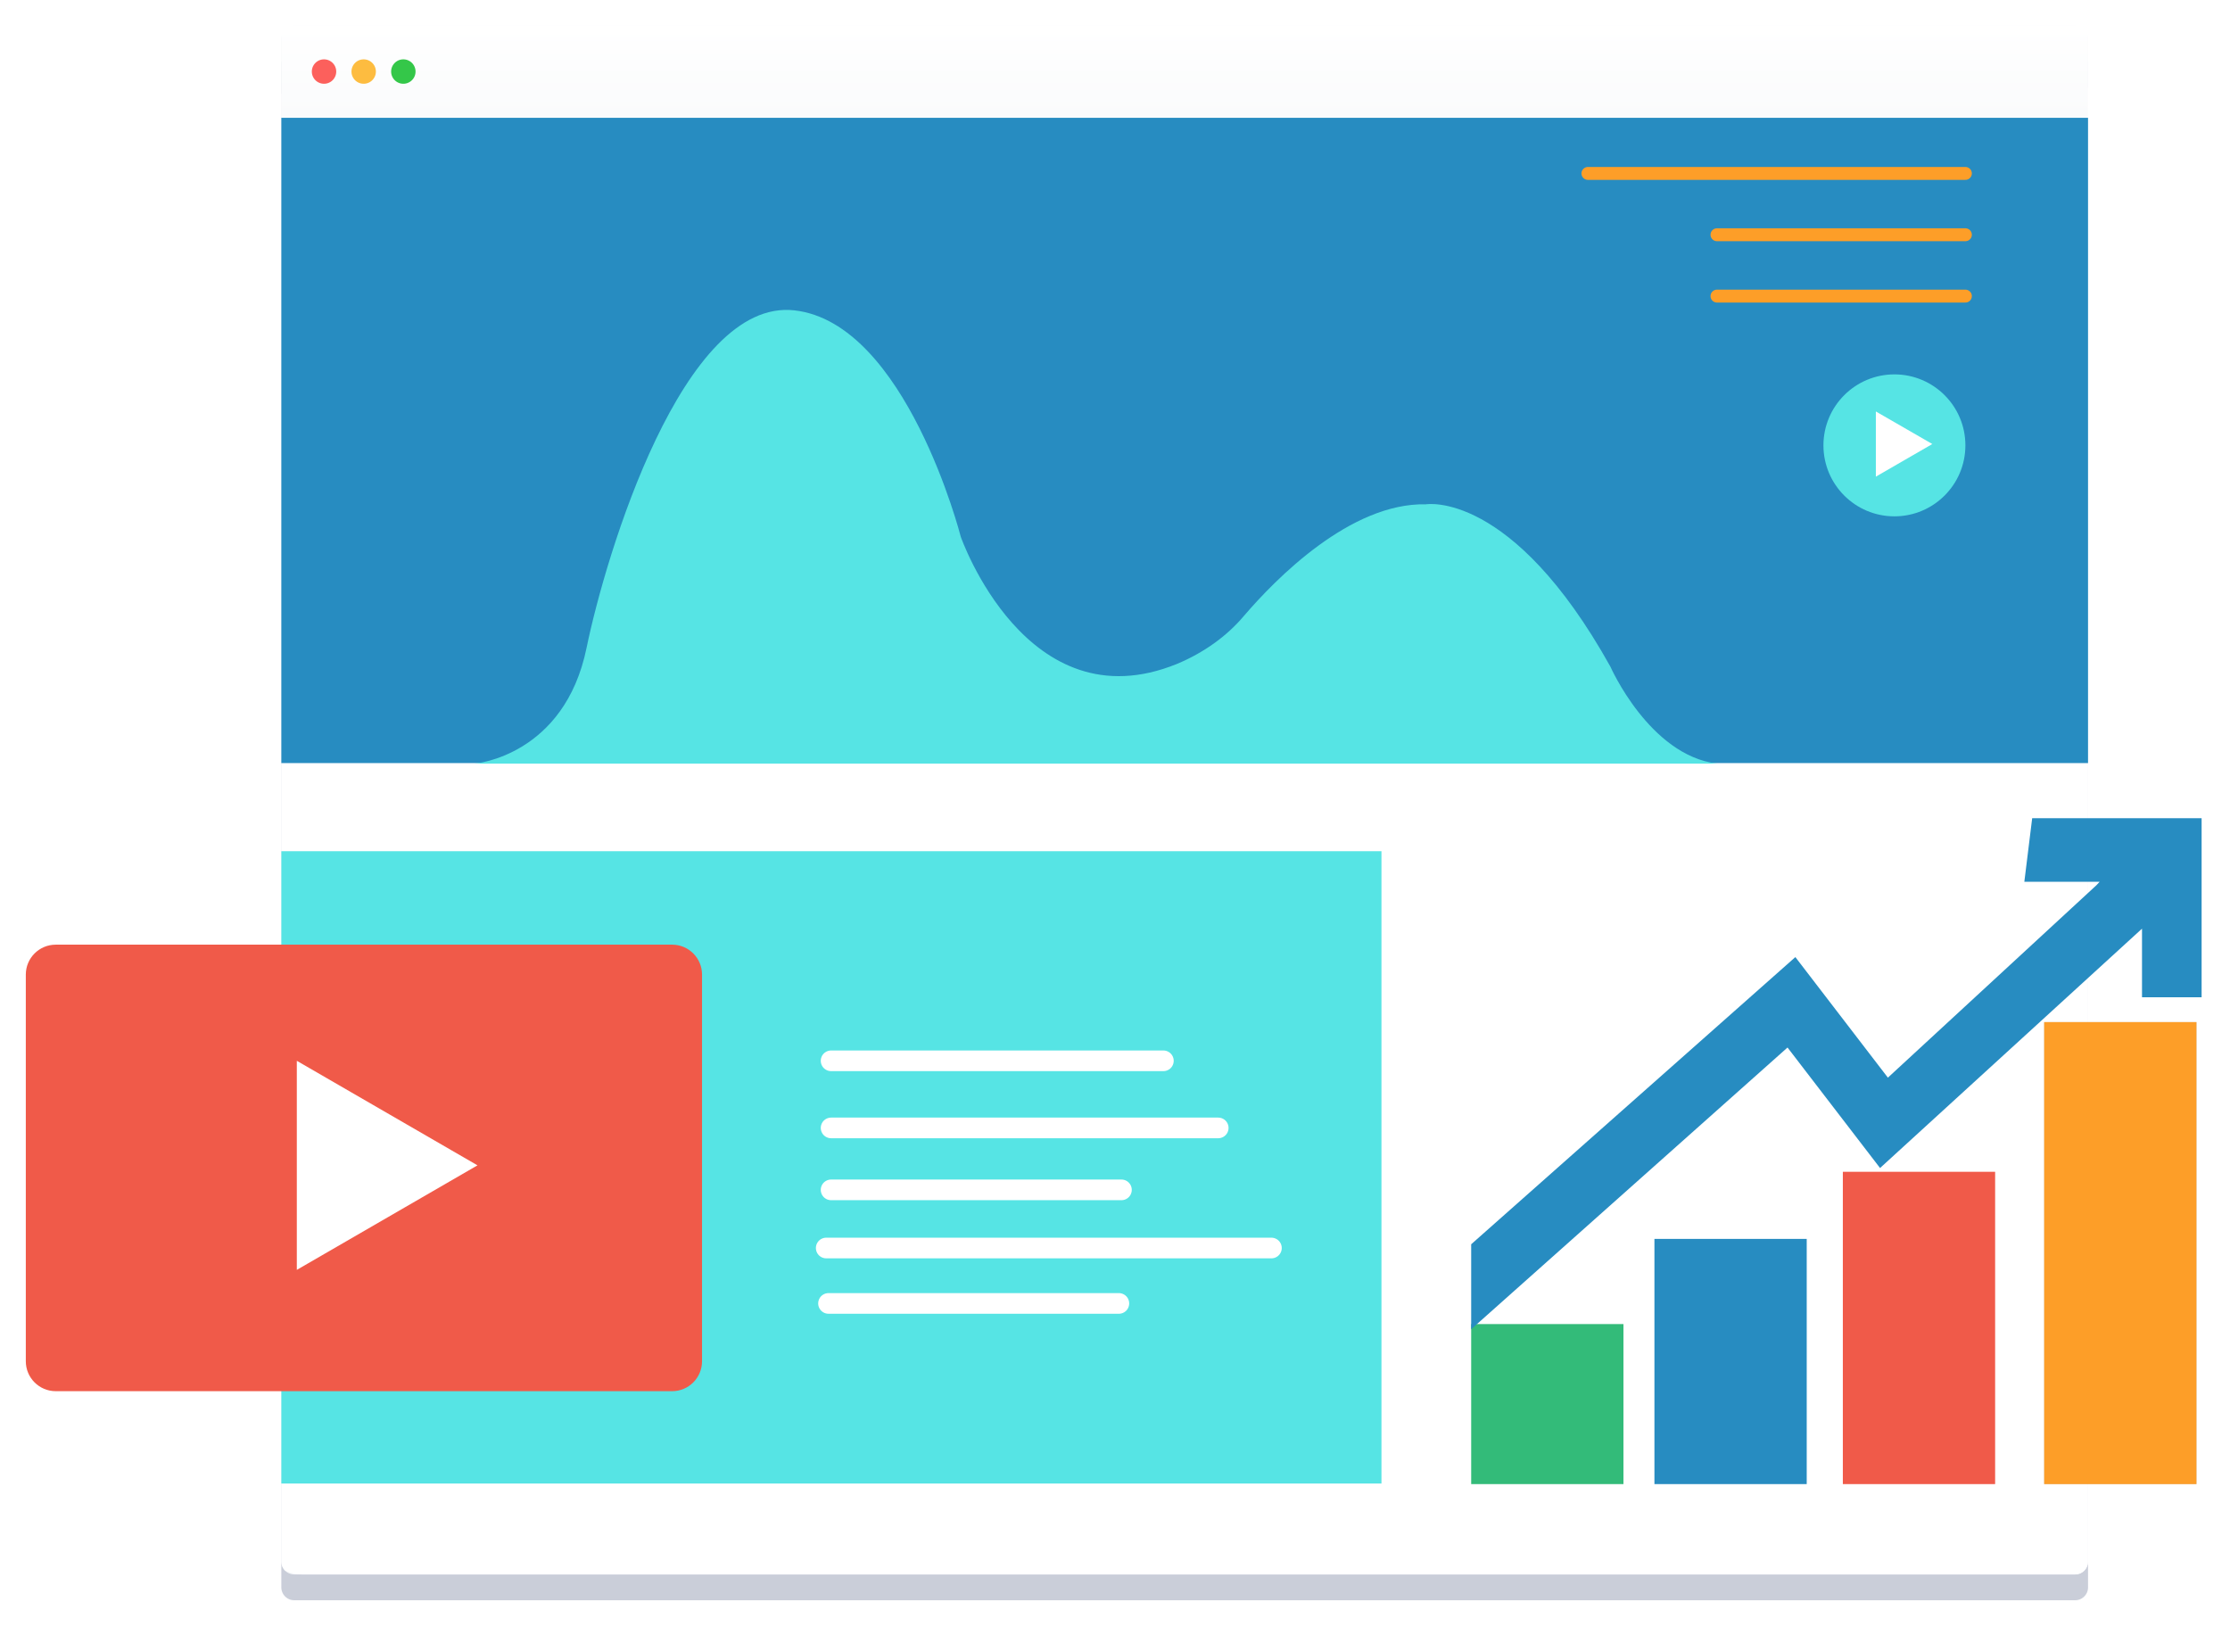 <svg xmlns="http://www.w3.org/2000/svg" xmlns:xlink="http://www.w3.org/1999/xlink" width="864" height="640" viewBox="0 0 864 640">
<defs>
<path id="zfsra" d="M171 3122a5 5 0 0 1 5-5h690a5 5 0 0 1 5 5v590a5 5 0 0 1-5 5H176a5 5 0 0 1-5-5z"/>
<path id="zfsrb" d="M854 3682v-179h59v179z"/>
<path id="zfsrf" d="M164 3156c0-8.284 6.716-15 15-15h694c8.284 0 15 6.716 15 15v546c0 8.284-6.716 15-15 15H179c-8.284 0-15-6.716-15-15z"/>
<path id="zfsrg" d="M40.999 3297.83H-1.5"/>
<path id="zfsrh" d="M19.75 3319.094v-40.024"/>
<path id="zfsri" d="M53.5 3349.11H31"/>
<path id="zfsrj" d="M39.75 3360.373v-22.513"/>
<path id="zfsrk" d="M171 3681.79v-245h426.24v245z"/>
<path id="zfsrl" d="M171 3402.65v-250h700v250z"/>
<path id="zfsrm" d="M768.48 3279.55c0-15.188 12.312-27.5 27.5-27.5s27.5 12.312 27.5 27.5-12.312 27.5-27.5 27.5-27.5-12.312-27.5-27.5z"/>
<path id="zfsrn" d="M788.79 3266.42v25.249l21.874-12.637-21.874-12.612z"/>
<path id="zfsro" d="M245.99 3402.85s34.711-2.906 43.284-44.918c7.411-35.9 37.255-135.598 80.54-130.687 43.283 4.91 64.43 87.712 64.43 87.712s25.447 72.96 83.727 49.288c10.45-4.367 19.392-10.78 26.015-18.66 12.204-14.232 41.184-43.857 70.484-43.195 0 0 33.229-5.733 71.473 62.898 0 0 15.095 34.295 41.282 37.562z"/>
<path id="zfsrp" d="M677.23 3174.19h146.246"/>
<path id="zfsrq" d="M727.23 3197.95h96.247"/>
<path id="zfsrr" d="M382.11 3590.53h172.495"/>
<path id="zfsrs" d="M384 3518h128.746"/>
<path id="zfsrt" d="M384 3568h112.497"/>
<path id="zfsru" d="M383 3612h112.497"/>
<path id="zfsrv" d="M384 3544h149.995"/>
<path id="zfsrw" d="M727.23 3221.72h96.247"/>
<path id="zfsrx" d="M171 3152.45V3117h700v35.45z"/>
<path id="zfsrz" d="M213.55 3134.725a4.725 4.725 0 1 1 9.45 0 4.725 4.725 0 0 1-9.45 0z"/>
<path id="zfsrA" d="M198.18 3134.725a4.725 4.725 0 1 1 9.45 0 4.725 4.725 0 0 1-9.45 0z"/>
<path id="zfsrB" d="M182.82 3134.725a4.725 4.725 0 1 1 9.45 0 4.725 4.725 0 0 1-9.45 0z"/>
<path id="zfsrC" d="M632 3682v-62h59v62z"/>
<path id="zfsrF" d="M776 3682v-121h59v121z"/>
<path id="zfsrG" d="M703 3682v-95h59v95z"/>
<path id="zfsrH" d="M849.357 3424l-3.04 24.645h29.173l-1.22 1.302-80.819 74.575-35.85-46.709L632 3589.081V3622l122.562-109.15 35.85 46.688 101.494-92.734v26.586H915V3424h-65.643z"/>
<path id="zfsrI" d="M72 3484.6c0-6.407 5.194-11.6 11.6-11.6h238.8c6.407 0 11.6 5.194 11.6 11.6v149.8c0 6.407-5.194 11.6-11.6 11.6H83.6c-6.407 0-11.6-5.194-11.6-11.6z"/>
<path id="zfsrJ" d="M177 3518v81l70-40.5-70-40.5z"/><mask id="zfsrd" width="1.99" height="1.99" x="-.99" y="-.99">
<path fill="#fff" d="M175 3121h692v592H175z"/><use xlink:href="#zfsra"/></mask><filter id="zfsrc" width="768" height="678" x="137" y="3083" filterUnits="userSpaceOnUse"><feOffset dy="10" in="SourceGraphic" result="FeOffset1025Out"/><feGaussianBlur in="FeOffset1025Out" result="FeGaussianBlur1026Out" stdDeviation="11.2 11.2"/></filter><linearGradient id="zfsry" x1="521" x2="521" y1="3117" y2="3152.45" gradientUnits="userSpaceOnUse"><stop offset="0" stop-color="#fff"/><stop offset="1" stop-color="#fafbfc"/></linearGradient><mask id="zfsrE" width="1.8" height="1.93" x="-.9" y="-.97">
<path fill="#fff" d="M860 3509h47v167h-47z"/><use xlink:href="#zfsrb"/></mask><filter id="zfsrD" width="111" height="231" x="828" y="3477" filterUnits="userSpaceOnUse"><feOffset in="SourceGraphic" result="FeOffset1165Out"/><feGaussianBlur in="FeOffset1165Out" result="FeGaussianBlur1166Out" stdDeviation="8.8 8.8"/></filter><clipPath id="zfsre"><use xlink:href="#zfsra"/></clipPath></defs><g><g transform="translate(-62 -3107)"><g><g filter="url(#zfsrc)"><use fill="none" stroke-opacity=".29" stroke-width="-8" mask="url(&quot;#zfsrd&quot;)" xlink:href="#zfsra"/><use fill="#4b587d" fill-opacity=".29" xlink:href="#zfsra"/></g><use fill="#f4f6f9" xlink:href="#zfsra"/></g><g clip-path="url(#zfsre)"><g><use fill="#fff" xlink:href="#zfsrf"/></g><g><g><use fill="#fff" fill-opacity="0" stroke="#000" stroke-miterlimit="50" stroke-width="2" xlink:href="#zfsrg"/></g><g><use fill="#fff" fill-opacity="0" stroke="#000" stroke-miterlimit="50" stroke-width="2" xlink:href="#zfsrh"/></g><g><use fill="#fff" fill-opacity="0" stroke="#000" stroke-miterlimit="50" stroke-width="2" xlink:href="#zfsri"/></g><g><use fill="#fff" fill-opacity="0" stroke="#000" stroke-miterlimit="50" stroke-width="2" xlink:href="#zfsrj"/></g><g><use fill="#56e4e4" xlink:href="#zfsrk"/></g><g><use fill="#278cc1" xlink:href="#zfsrl"/></g><g><use fill="#56e4e4" xlink:href="#zfsrm"/></g><g><use fill="#fff" xlink:href="#zfsrn"/></g><g><use fill="#56e4e4" xlink:href="#zfsro"/></g><g><use fill="#fff" fill-opacity="0" stroke="#fd9e28" stroke-linecap="round" stroke-miterlimit="50" stroke-width="5" xlink:href="#zfsrp"/></g><g><use fill="#fff" fill-opacity="0" stroke="#fd9e28" stroke-linecap="round" stroke-miterlimit="50" stroke-width="5" xlink:href="#zfsrq"/></g><g><use fill="#fff" fill-opacity="0" stroke="#fff" stroke-linecap="round" stroke-miterlimit="50" stroke-width="8" xlink:href="#zfsrr"/></g><g><use fill="#fff" fill-opacity="0" stroke="#fff" stroke-linecap="round" stroke-miterlimit="50" stroke-width="8" xlink:href="#zfsrs"/></g><g><use fill="#fff" fill-opacity="0" stroke="#fff" stroke-linecap="round" stroke-miterlimit="50" stroke-width="8" xlink:href="#zfsrt"/></g><g><use fill="#fff" fill-opacity="0" stroke="#fff" stroke-linecap="round" stroke-miterlimit="50" stroke-width="8" xlink:href="#zfsru"/></g><g><use fill="#fff" fill-opacity="0" stroke="#fff" stroke-linecap="round" stroke-miterlimit="50" stroke-width="8" xlink:href="#zfsrv"/></g><g><use fill="#fff" fill-opacity="0" stroke="#fd9e28" stroke-linecap="round" stroke-miterlimit="50" stroke-width="5" xlink:href="#zfsrw"/></g></g></g><g><use fill="url(#zfsry)" xlink:href="#zfsrx"/></g><g><use fill="#34c749" xlink:href="#zfsrz"/></g><g><use fill="#fdbc40" xlink:href="#zfsrA"/></g><g><use fill="#fc605c" xlink:href="#zfsrB"/></g><g><g><use fill="#33bb79" xlink:href="#zfsrC"/></g><g><g filter="url(#zfsrD)"><use fill="none" stroke-opacity=".29" stroke-width="-12" mask="url(&quot;#zfsrE&quot;)" xlink:href="#zfsrb"/><use fill="#4b587d" fill-opacity=".29" xlink:href="#zfsrb"/></g><use fill="#fd9e28" xlink:href="#zfsrb"/></g><g opacity=".15"/><g><use fill="#f05a49" xlink:href="#zfsrF"/></g><g><use fill="#278cc1" xlink:href="#zfsrG"/></g><g><use fill="#278cc1" xlink:href="#zfsrH"/></g><g><use fill="#f05a49" xlink:href="#zfsrI"/></g><g><use fill="#fff" xlink:href="#zfsrJ"/>
</g></g></g></g>
</svg>